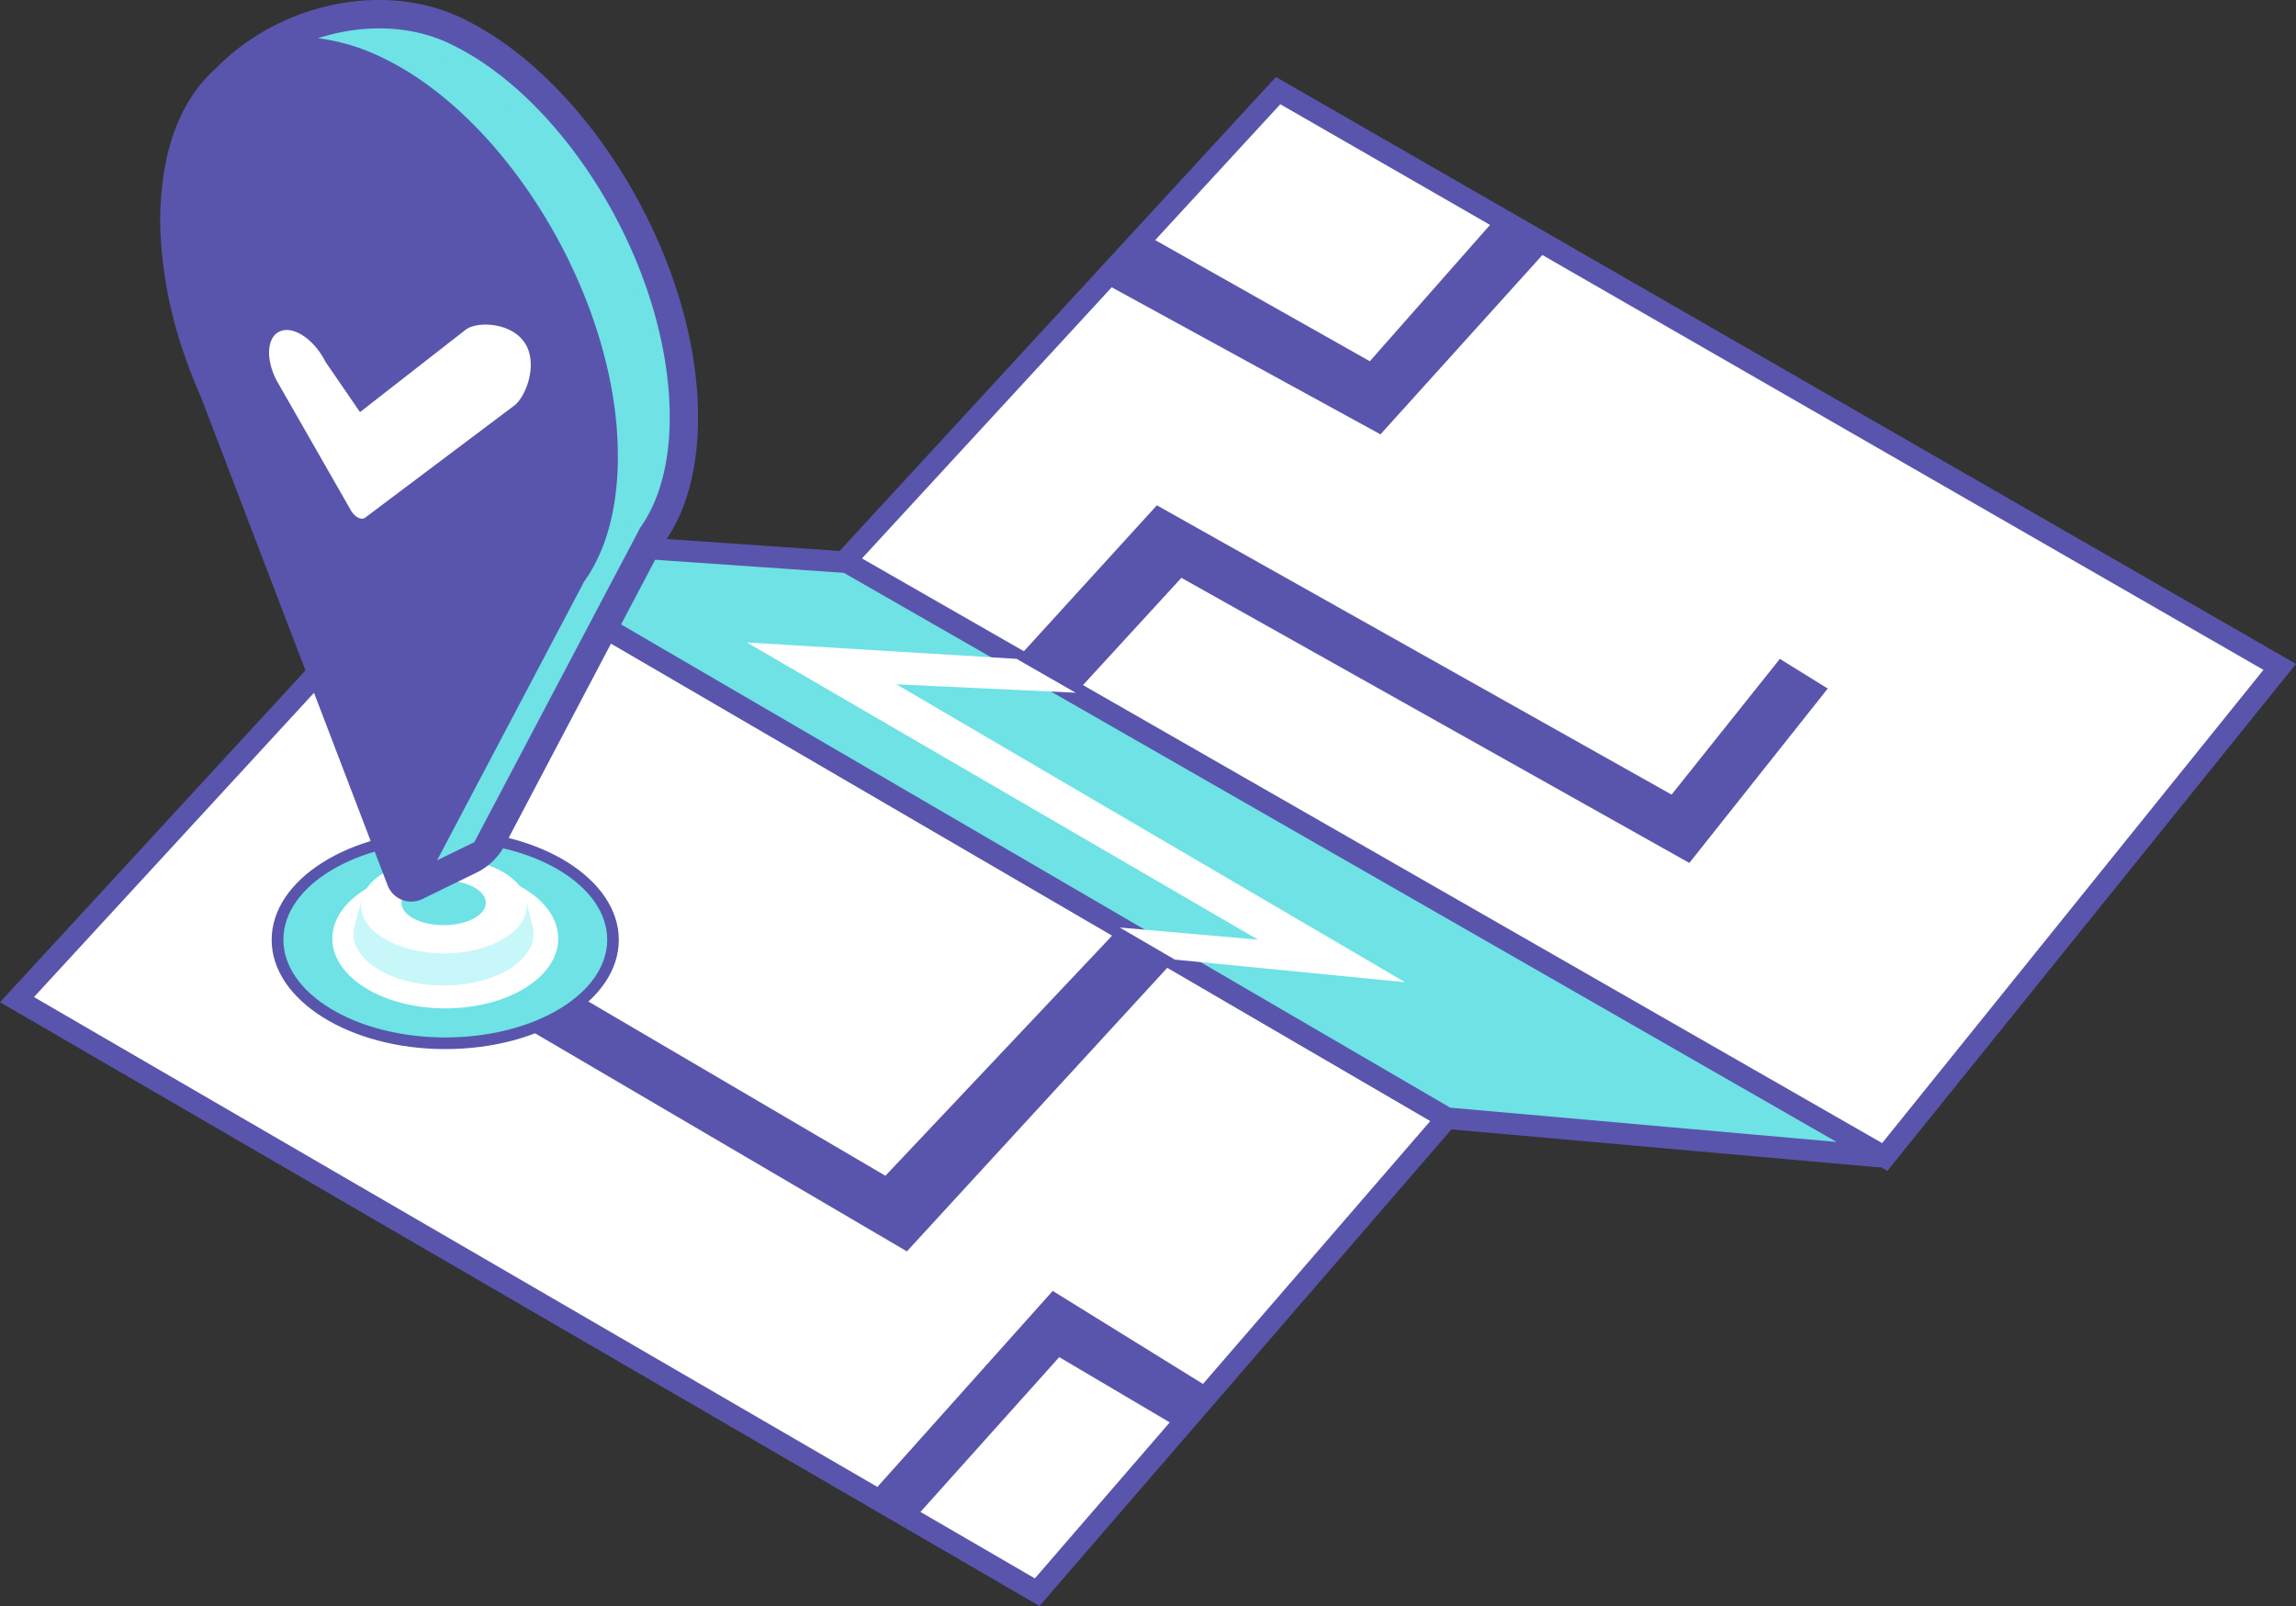 <svg xmlns="http://www.w3.org/2000/svg" viewBox="0 0 532.47 372.51"><rect x="0" y="0" width="532.47" height="372.51" fill="#333333" stroke="none"/><defs><style>.cls-1{fill:#fff;}.cls-2{fill:#5955ad;}.cls-3{fill:#6ee2e5;}.cls-4{fill:#c8f7f9;}</style></defs><g id="Layer_2" data-name="Layer 2"><g id="Layer_1-2" data-name="Layer 1"><g id="Location_color" data-name="Location color"><polygon class="cls-1" points="3.94 231.87 103.27 123.97 335.57 259.37 240.53 369.31 3.94 231.87"/><path class="cls-2" d="M241.07,372.51,0,232.47,102.79,120.8l1.73,1,234.9,136.91ZM7.88,231.27,240,366.11,331.72,260l-228-132.88Z"/><path class="cls-3" d="M103.27,124l93.57,6.49L436,267.72a.29.29,0,0,1-.17.53l-100.24-8.88Z"/><path class="cls-2" d="M435.84,270.75h-.25l-100.8-8.94-.48-.28L92.77,120.74,197.59,128,437.22,265.56a2.78,2.78,0,0,1-1.38,5.19Zm-99.5-13.82L426,264.88,196.1,132.9l-82.34-5.71Z"/><polygon class="cls-1" points="195.95 130.14 296.39 21.02 528.69 154.67 437.1 268.37 195.95 130.14"/><path class="cls-2" d="M437.7,271.59l-1.85-1.06L192,130.75,295.9,17.86,532.47,154ZM199.9,129.53,436.49,265.14l88.43-109.76-228-131.2Z"/><polygon class="cls-2" points="122.71 224.24 205.34 272.72 259.69 215.14 272.45 222.58 210.32 290.26 111.32 232.19 122.71 224.24"/><polygon class="cls-1" points="259.69 215.14 291.75 217.96 173.2 149.02 235.84 152.83 249.53 160.68 207.89 158.73 325.86 227.83 272.45 222.58 259.69 215.14"/><polygon class="cls-2" points="235.84 152.83 268.29 117.21 387.66 184.31 412.77 152.83 423.88 159.71 391.78 200.16 273.98 134.03 249.53 160.68 235.84 152.83"/><polygon class="cls-2" points="255.54 65.39 320.15 100.75 359.4 57.27 347.23 50.27 317.68 83.79 265.65 54.42 255.54 65.39"/><polygon class="cls-2" points="201.78 346.8 244.14 299.43 281.13 322.34 273.46 331.22 245.65 314.79 211.76 352.6 201.78 346.8"/><path class="cls-3" d="M142.16,218c0,13.27-17.41,24-38.89,24s-38.9-10.76-38.9-24,17.41-24,38.9-24S142.16,204.69,142.16,218Z"/><path class="cls-2" d="M103.27,243.34C81.08,243.34,63,232,63,218s18.06-25.38,40.25-25.38S143.51,204,143.51,218,125.45,243.34,103.27,243.34Zm0-48.07c-20.71,0-37.55,10.18-37.55,22.69s16.84,22.68,37.55,22.68,37.55-10.18,37.55-22.68S124,195.27,103.27,195.27Z"/><path class="cls-1" d="M129.46,217.71c0,8.94-11.73,16.19-26.19,16.19s-26.2-7.25-26.2-16.19,11.73-16.18,26.2-16.18S129.46,208.77,129.46,217.71Z"/><path class="cls-4" d="M123.5,214.77h0L122,208.65H118.5c-3.82-2.49-9.39-4.06-15.61-4.06s-11.8,1.57-15.62,4.06H83.88l-1.61,6h0a7,7,0,0,0-.3,1.93c0,6.64,9.35,12,20.89,12s20.88-5.39,20.88-12A7.19,7.19,0,0,0,123.5,214.77Z"/><path class="cls-1" d="M122.18,210.06c0,6.12-8.61,11.08-19.23,11.08s-19.22-5-19.22-11.08S92.33,199,103,199,122.18,203.94,122.18,210.06Z"/><path class="cls-3" d="M112.66,209.41c0,2.87-4.37,5.19-9.77,5.19s-9.78-2.32-9.78-5.19,4.38-5.19,9.78-5.19S112.66,206.54,112.66,209.41Z"/></g><path class="cls-3" d="M40.87,46.49C41,55.33,60.85,61,63.76,70.11h0c1.24,3.88,28.36,133,30,136.78l18.59-9.07,38.76-73.51c5.45-7.65,8.19-18.88,7.28-32.77C156.13,56.83,132,19.28,105.09,6.88,78.85-5.21,40.32,14.17,40.87,46.49Zm48,10.42c-.4-12.67,7.5-18.89,17.74-14s19.32,19.4,20,32.42c.66,13.19-7.46,19.68-18.06,14.39S89.24,69.74,88.83,56.91Z"/><path class="cls-3" d="M42.48,52c.15,8.84,15,15.64,17.93,24.72.65,2,8.38,38.32,15.84,73,24-16.36,47-15.28,77.69-33.74a66,66,0,0,0,1.13-17.85c-2.29-34.7-26.42-72.25-53.33-84.65C75.5,1.41,41.94,19.68,42.48,52Zm43,11.52c-.4-12.67,7.5-18.89,17.74-14s19.32,19.41,20,32.42c.66,13.19-7.46,19.68-18.06,14.39S85.89,76.36,85.48,63.53Z"/><path class="cls-2" d="M47.69,91.54a120.16,120.16,0,0,1-4.47-11.73,96.8,96.8,0,0,1-4.83-27.73h0c-.3-17.53,5.28-30.93,15.7-37.73,9-5.88,20.84-6,33.27-.26,27.76,12.8,52.22,51.55,54.51,86.39.92,14-1.72,25.77-7.51,33.86L95.27,208.47l-2.5-2.84Zm8.63-73.76C47.26,23.69,42.21,36.17,42.48,52a92.6,92.6,0,0,0,4.64,26.55A114.6,114.6,0,0,0,51.48,90l42.62,112,36.79-69.74c5.37-7.55,7.76-18.43,6.9-31.46-2.21-33.5-25.6-70.7-52.14-82.93A38.38,38.38,0,0,0,69.72,14,24.2,24.2,0,0,0,56.32,17.78Z"/><path class="cls-2" d="M37.16,52.1a97.8,97.8,0,0,0,4.89,28.09A124.6,124.6,0,0,0,46.56,92L89.88,205.32A5.88,5.88,0,0,0,98,208.51l12.56-6.13a14.62,14.62,0,0,0,6.49-6.29l37-70.26c5.92-8.26,8.59-20.24,7.65-34.51-2.33-35.24-27.1-74.45-55.23-87.42C92.14-2.72,73.39-.8,58.71,8.78A51.3,51.3,0,0,0,49.92,16c-5.13,4.56-8.78,11-10.83,18.82-.22.8-.38,1.61-.55,2.42-.24,1.16-.47,2.33-.65,3.54l0,.3A70.42,70.42,0,0,0,37.16,52.1ZM73.75,8.87c10.2-3.29,21.1-3.09,30,1C129.9,21.91,153,58.65,155.15,91.76c.84,12.73-1.47,23.33-6.68,30.65L110,195.34l-8.63,4.21,34.09-64.64c5.92-8.26,8.59-20.24,7.65-34.52C140.78,65.16,116,25.94,87.88,13A46.72,46.72,0,0,0,73.75,8.87Z"/><path class="cls-1" d="M84.62,120.12l34.46-25.91c2.77-1.88,5.78-9.53,2.76-14.46h0c-3-4.94-10.9-5.29-13.67-3.41L83.49,95.59,75.53,84c-2.58-5.15-7.25-8.39-10.42-7.23h0c-3.17,1.15-3.64,6.27-1,11.42L81.16,118C82,119.76,83.68,120.76,84.62,120.12Z"/></g></g></svg>